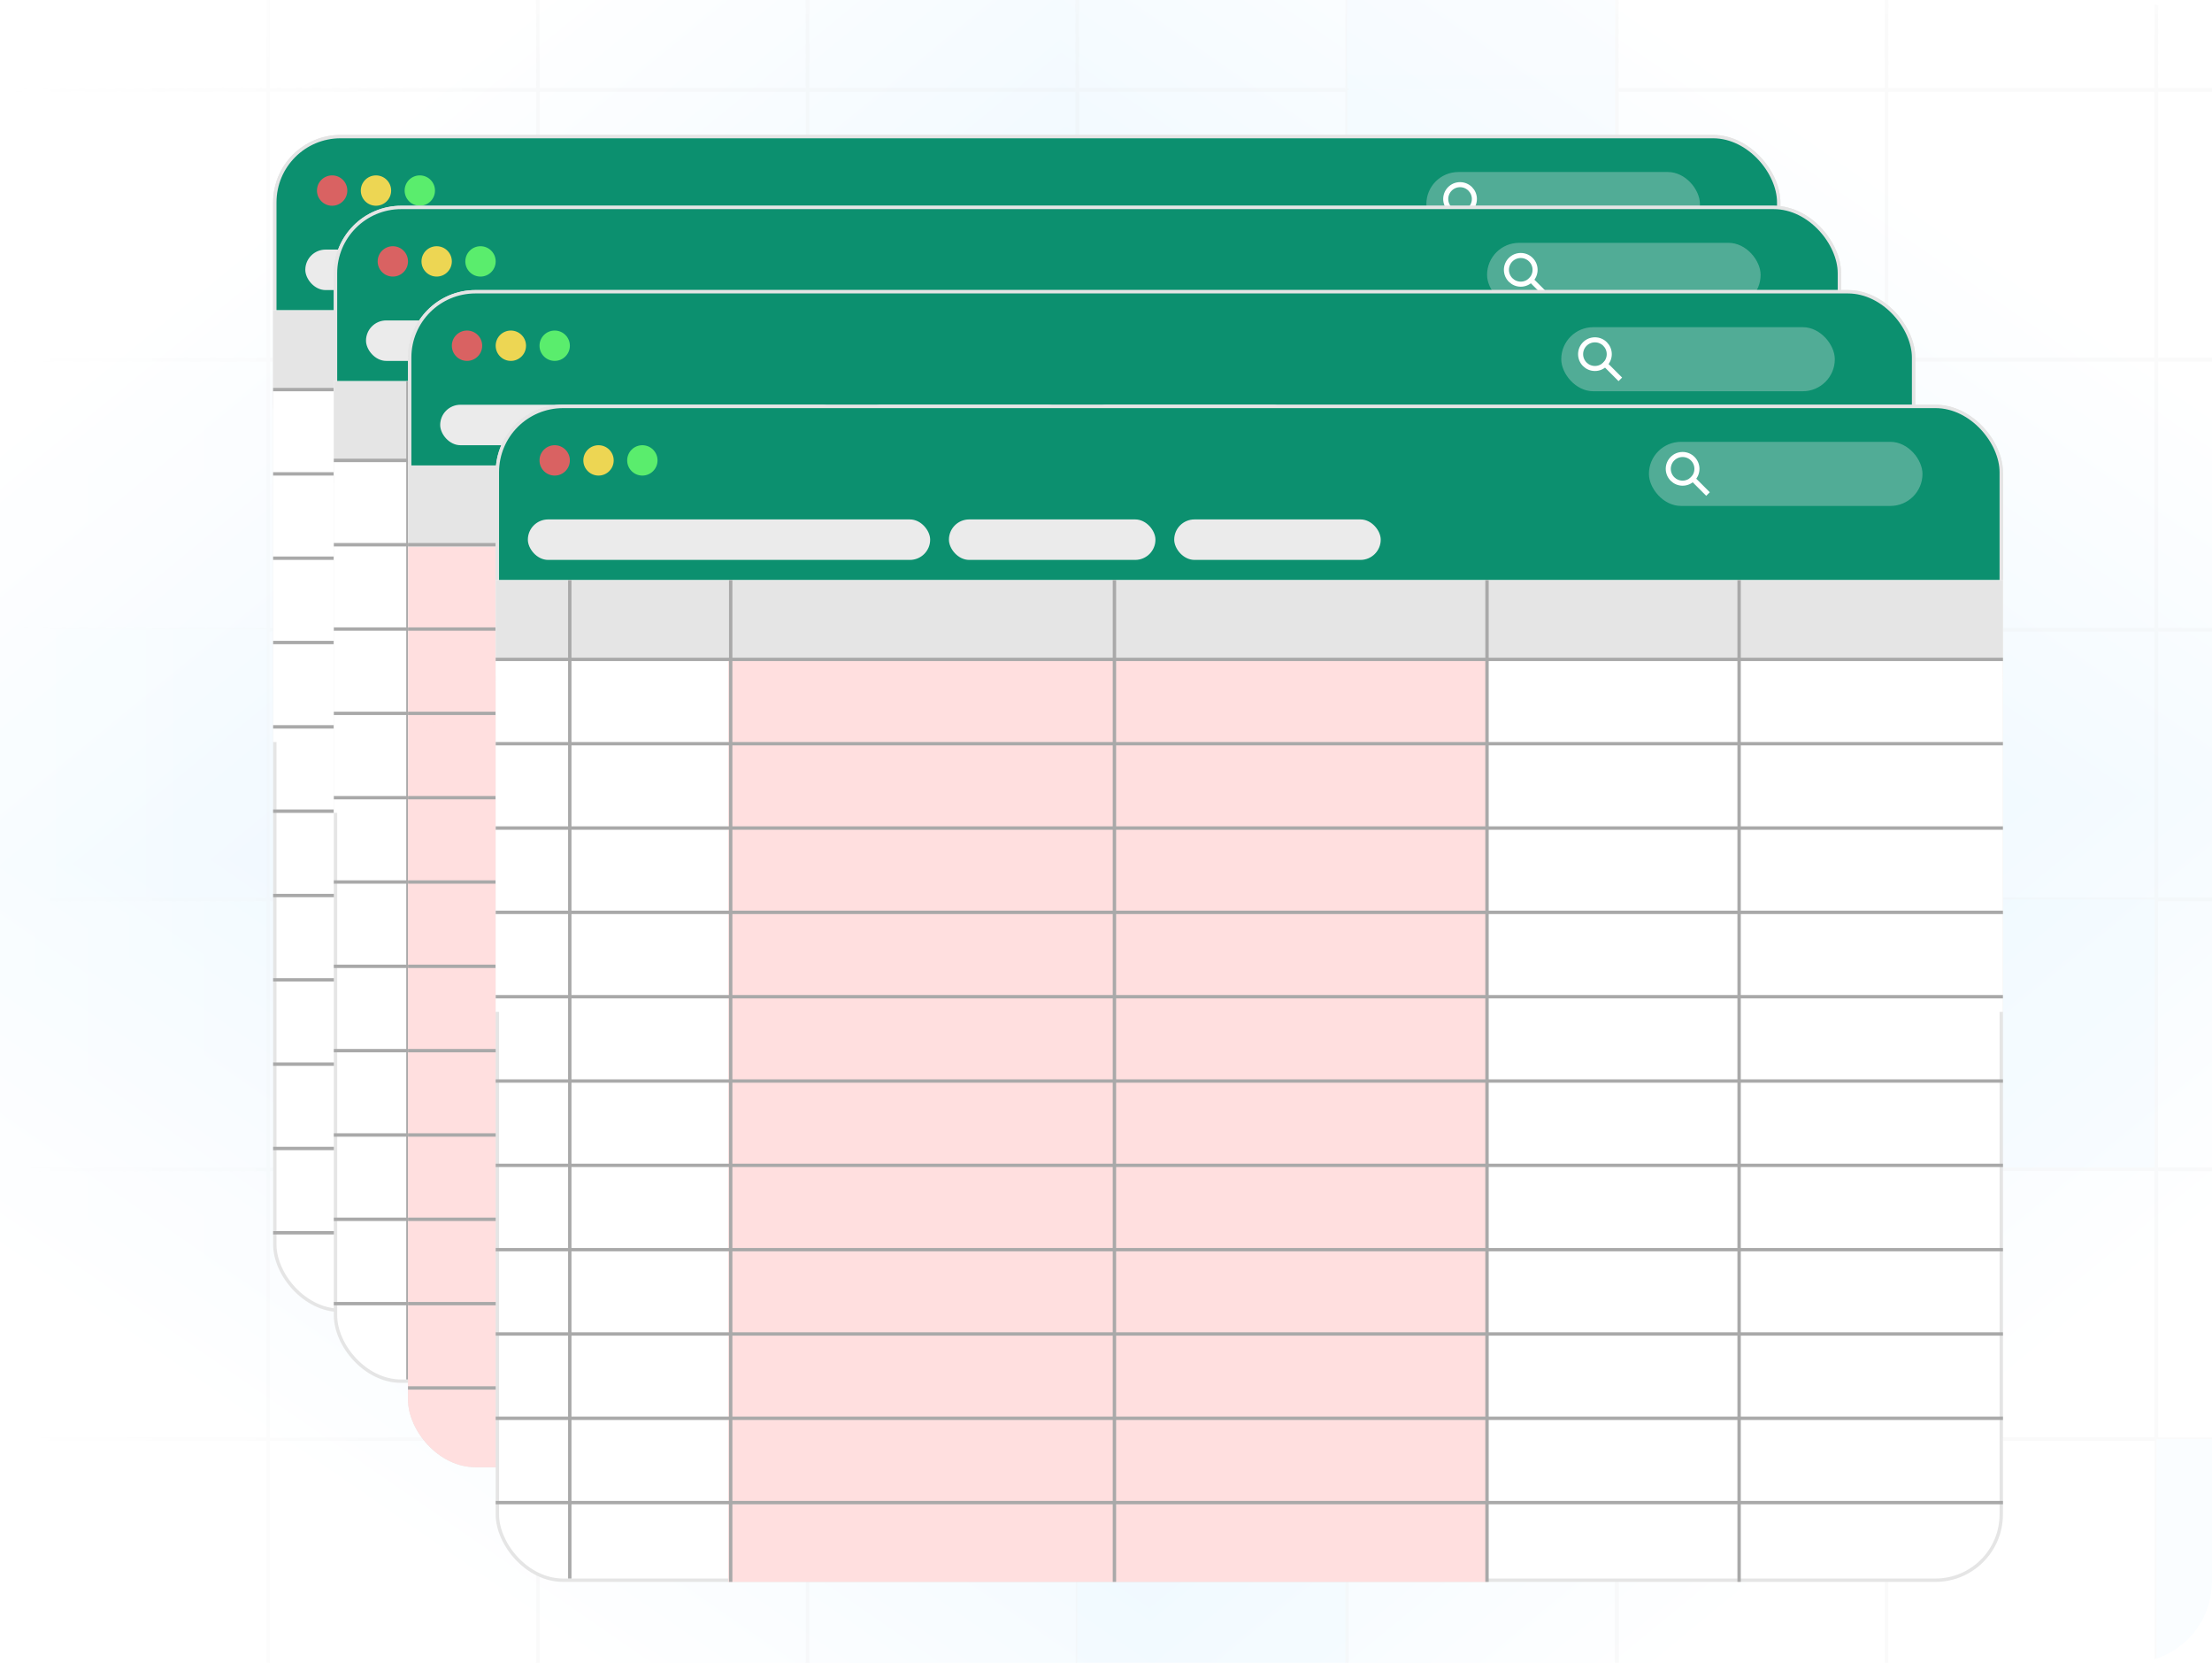<svg width="656" height="493" viewBox="0 0 656 493" fill="none" xmlns="http://www.w3.org/2000/svg">
	<g clip-path="url(#clip0_879_19581)">
		<g clip-path="url(#paint0_diamond_879_19581_clip_path)" data-figma-skip-parse="true">
			<g transform="matrix(0.021 0.369 -0.49 0.016 327.766 246.174)">
				<rect x="0" y="0" width="876.833" height="885.04" fill="url(#paint0_diamond_879_19581)" opacity="0.6" shape-rendering="crispEdges" />
				<rect x="0" y="0" width="876.833" height="885.04" transform="scale(1 -1)" fill="url(#paint0_diamond_879_19581)" opacity="0.6" shape-rendering="crispEdges" />
				<rect x="0" y="0" width="876.833" height="885.04" transform="scale(-1 1)" fill="url(#paint0_diamond_879_19581)" opacity="0.6" shape-rendering="crispEdges" />
				<rect x="0" y="0" width="876.833" height="885.04" transform="scale(-1)" fill="url(#paint0_diamond_879_19581)" opacity="0.6" shape-rendering="crispEdges" />
			</g>
		</g>
		<path d="M739 246.174C739 417.106 554.884 555.674 327.766 555.674C100.647 555.674 -88 417.106 -88 246.174C-88 75.242 96.116 -63.326 323.234 -63.326C550.353 -63.326 739 75.242 739 246.174Z" data-figma-gradient-fill="{&#34;type&#34;:&#34;GRADIENT_DIAMOND&#34;,&#34;stops&#34;:[{&#34;color&#34;:{&#34;r&#34;:0.81053060293197632,&#34;g&#34;:0.92289042472839355,&#34;b&#34;:1.0,&#34;a&#34;:1.0},&#34;position&#34;:0.0},{&#34;color&#34;:{&#34;r&#34;:1.0,&#34;g&#34;:1.0,&#34;b&#34;:1.0,&#34;a&#34;:1.0},&#34;position&#34;:1.0}],&#34;stopsVar&#34;:[{&#34;color&#34;:{&#34;r&#34;:0.81053060293197632,&#34;g&#34;:0.92289042472839355,&#34;b&#34;:1.0,&#34;a&#34;:1.0},&#34;position&#34;:0.0},{&#34;color&#34;:{&#34;r&#34;:1.0,&#34;g&#34;:1.0,&#34;b&#34;:1.0,&#34;a&#34;:1.0},&#34;position&#34;:1.0}],&#34;transform&#34;:{&#34;m00&#34;:41.288578033447266,&#34;m01&#34;:-979.36511230468750,&#34;m02&#34;:796.80401611328125,&#34;m10&#34;:737.08233642578125,&#34;m11&#34;:31.074296951293945,&#34;m12&#34;:-137.90399169921875},&#34;opacity&#34;:0.60000002384185791,&#34;blendMode&#34;:&#34;NORMAL&#34;,&#34;visible&#34;:true}" />
		<g opacity="0.2" clip-path="url(#clip1_879_19581)">
			<rect x="-0.5" y="-53.326" width="80" height="80" stroke="#E5E5E5" />
			<rect x="79.5" y="-53.326" width="80" height="80" stroke="#E5E5E5" />
			<rect x="159.5" y="-53.326" width="80" height="80" stroke="#E5E5E5" />
			<rect x="239.5" y="-53.326" width="80" height="80" stroke="#E5E5E5" />
			<rect x="319.5" y="-53.326" width="80" height="80" stroke="#E5E5E5" />
			<rect width="80" height="80" transform="translate(399.5 -53.326)" fill="#E8F6FF" />
			<rect x="479.5" y="-53.326" width="80" height="80" stroke="#E5E5E5" />
			<rect x="559.5" y="-53.326" width="80" height="80" stroke="#E5E5E5" />
			<rect x="639.5" y="-53.326" width="80" height="80" stroke="#E5E5E5" />
			<rect x="-0.5" y="26.674" width="80" height="80" stroke="#E5E5E5" />
			<rect x="79.5" y="26.674" width="80" height="80" stroke="#E5E5E5" />
			<rect x="159.5" y="26.674" width="80" height="80" stroke="#E5E5E5" />
			<rect x="239.5" y="26.674" width="80" height="80" stroke="#E5E5E5" />
			<rect x="319.5" y="26.674" width="80" height="80" stroke="#E5E5E5" />
			<rect width="80" height="80" transform="translate(399.5 26.674)" fill="#E8F6FF" />
			<rect x="479.5" y="26.674" width="80" height="80" stroke="#E5E5E5" />
			<rect x="559.5" y="26.674" width="80" height="80" stroke="#E5E5E5" />
			<rect x="639.5" y="26.674" width="80" height="80" stroke="#E5E5E5" />
			<rect x="-0.5" y="106.674" width="80" height="80" stroke="#E5E5E5" />
			<rect x="79.5" y="106.674" width="80" height="80" stroke="#E5E5E5" />
			<rect x="159.5" y="106.674" width="80" height="80" stroke="#E5E5E5" />
			<rect x="239.5" y="106.674" width="80" height="80" stroke="#E5E5E5" />
			<rect x="319.5" y="106.674" width="80" height="80" stroke="#E5E5E5" />
			<rect width="80" height="80" transform="translate(399.5 106.674)" fill="#E8F6FF" />
			<rect x="479.5" y="106.674" width="80" height="80" stroke="#E5E5E5" />
			<rect x="559.5" y="106.674" width="80" height="80" stroke="#E5E5E5" />
			<rect x="639.5" y="106.674" width="80" height="80" stroke="#E5E5E5" />
			<rect width="80" height="80" transform="translate(-0.5 186.674)" fill="#E8F6FF" />
			<rect x="79.5" y="186.674" width="80" height="80" stroke="#E5E5E5" />
			<rect width="80" height="80" transform="translate(159.5 186.674)" fill="#E8F6FF" />
			<rect x="239.5" y="186.674" width="80" height="80" stroke="#E5E5E5" />
			<rect x="319.5" y="186.674" width="80" height="80" stroke="#E5E5E5" />
			<rect x="399.5" y="186.674" width="80" height="80" stroke="#E5E5E5" />
			<rect x="479.5" y="186.674" width="80" height="80" stroke="#E5E5E5" />
			<rect x="559.5" y="186.674" width="80" height="80" stroke="#E5E5E5" />
			<rect x="639.5" y="186.674" width="80" height="80" stroke="#E5E5E5" />
			<rect x="-0.5" y="266.674" width="80" height="80" stroke="#E5E5E5" />
			<rect x="79.5" y="266.674" width="80" height="80" stroke="#E5E5E5" />
			<rect x="159.5" y="266.674" width="80" height="80" stroke="#E5E5E5" />
			<rect x="239.5" y="266.674" width="80" height="80" stroke="#E5E5E5" />
			<rect width="80" height="80" transform="translate(319.5 266.674)" fill="#E8F6FF" />
			<rect x="399.5" y="266.674" width="80" height="80" stroke="#E5E5E5" />
			<rect x="479.5" y="266.674" width="80" height="80" stroke="#E5E5E5" />
			<rect width="80" height="80" transform="translate(559.5 266.674)" fill="#E8F6FF" />
			<rect x="639.5" y="266.674" width="80" height="80" stroke="#E5E5E5" />
			<rect x="-0.5" y="346.674" width="80" height="80" stroke="#E5E5E5" />
			<rect x="79.5" y="346.674" width="80" height="80" stroke="#E5E5E5" />
			<rect x="159.5" y="346.674" width="80" height="80" stroke="#E5E5E5" />
			<rect x="239.5" y="346.674" width="80" height="80" stroke="#E5E5E5" />
			<rect x="319.5" y="346.674" width="80" height="80" stroke="#E5E5E5" />
			<rect x="399.5" y="346.674" width="80" height="80" stroke="#E5E5E5" />
			<rect x="479.5" y="346.674" width="80" height="80" stroke="#E5E5E5" />
			<rect x="559.5" y="346.674" width="80" height="80" stroke="#E5E5E5" />
			<rect x="639.5" y="346.674" width="80" height="80" stroke="#E5E5E5" />
			<rect x="-0.5" y="426.674" width="80" height="80" stroke="#E5E5E5" />
			<rect x="79.5" y="426.674" width="80" height="80" stroke="#E5E5E5" />
			<rect x="159.5" y="426.674" width="80" height="80" stroke="#E5E5E5" />
			<rect x="239.5" y="426.674" width="80" height="80" stroke="#E5E5E5" />
			<rect width="80" height="80" transform="translate(319.5 426.674)" fill="#E8F6FF" />
			<rect x="399.5" y="426.674" width="80" height="80" stroke="#E5E5E5" />
			<rect x="479.5" y="426.674" width="80" height="80" stroke="#E5E5E5" />
			<rect x="559.5" y="426.674" width="80" height="80" stroke="#E5E5E5" />
			<rect width="80" height="80" transform="translate(639.5 426.674)" fill="#E8F6FF" />
			<rect width="1660.21" height="159.103" transform="matrix(1 0 0 -1 -0.5 25.778)" fill="url(#paint1_linear_879_19581)" />
			<rect width="1660.21" height="159.103" transform="matrix(0 -1 -1 0 158.5 881.882)" fill="url(#paint2_linear_879_19581)" />
		</g>
		<g filter="url(#filter0_d_879_19581)">
			<g filter="url(#filter1_d_879_19581)">
				<rect x="81.5" y="32.5" width="446" height="348" rx="19.5" fill="white" stroke="#E5E5E5" />
				<rect x="81.5" y="32.5" width="446" height="99" rx="19.5" fill="#0C906F" stroke="#E5E5E5" />
				<path d="M81 84H528V212H81V84Z" fill="white" />
				<rect x="150" y="108" width="225" height="273" fill="#FFDFDF" />
				<rect x="81" y="84" width="447" height="24" fill="#E5E5E5" />
				<circle cx="98.5" cy="48.5" r="4.5" fill="#D96262" />
				<circle cx="111.5" cy="48.5" r="4.5" fill="#EDD653" />
				<circle cx="124.5" cy="48.5" r="4.5" fill="#5AED6D" />
				<rect x="90.544" y="66" width="119.306" height="12" rx="6" fill="#EBEBEB" />
				<rect x="215.418" y="66" width="61.244" height="12" rx="6" fill="#EBEBEB" />
				<rect x="282.23" y="66" width="61.244" height="12" rx="6" fill="#EBEBEB" />
				<rect x="423.011" y="43" width="81.128" height="19" rx="9.5" fill="#EBEBEB" fill-opacity="0.31" />
				<circle cx="433" cy="51" r="4.25" stroke="white" stroke-width="1.5" />
				<line x1="435.53" y1="53.47" x2="440.53" y2="58.47" stroke="white" stroke-width="1.5" />
				<line x1="81" y1="107.5" x2="528" y2="107.5" stroke="#A9A9A9" />
				<line x1="81" y1="132.5" x2="528" y2="132.5" stroke="#A9A9A9" />
				<line x1="81" y1="157.5" x2="528" y2="157.5" stroke="#A9A9A9" />
				<line x1="81" y1="182.5" x2="528" y2="182.5" stroke="#A9A9A9" />
				<line x1="81" y1="207.5" x2="528" y2="207.5" stroke="#A9A9A9" />
				<line x1="81" y1="232.5" x2="528" y2="232.5" stroke="#A9A9A9" />
				<line x1="81" y1="257.5" x2="528" y2="257.5" stroke="#A9A9A9" />
				<line x1="81" y1="282.5" x2="528" y2="282.5" stroke="#A9A9A9" />
				<line x1="81" y1="307.5" x2="528" y2="307.5" stroke="#A9A9A9" />
				<line x1="81" y1="332.5" x2="528" y2="332.5" stroke="#A9A9A9" />
				<line x1="81" y1="357.5" x2="528" y2="357.5" stroke="#A9A9A9" />
				<line x1="264.5" y1="84" x2="264.5" y2="381" stroke="#A9A9A9" />
				<line x1="374.993" y1="84" x2="374.993" y2="381" stroke="#A9A9A9" />
				<line x1="449.758" y1="84" x2="449.758" y2="381" stroke="#A9A9A9" />
				<path d="M150.698 84L150.698 381" stroke="#A9A9A9" />
				<path d="M102.975 84L102.975 380" stroke="#A9A9A9" />
			</g>
		</g>
		<g filter="url(#filter2_d_879_19581)">
			<g filter="url(#filter3_d_879_19581)">
				<rect x="99.5" y="53.5" width="446" height="348" rx="19.5" fill="white" stroke="#E5E5E5" />
				<rect x="99.5" y="53.5" width="446" height="99" rx="19.5" fill="#0C906F" stroke="#E5E5E5" />
				<path d="M99 105H546V233H99V105Z" fill="white" />
				<rect x="168" y="129" width="225" height="273" fill="#FFDFDF" />
				<rect x="99" y="105" width="447" height="24" fill="#E5E5E5" />
				<circle cx="116.5" cy="69.5" r="4.5" fill="#D96262" />
				<circle cx="129.5" cy="69.5" r="4.5" fill="#EDD653" />
				<circle cx="142.5" cy="69.5" r="4.5" fill="#5AED6D" />
				<rect x="108.544" y="87" width="119.306" height="12" rx="6" fill="#EBEBEB" />
				<rect x="233.418" y="87" width="61.244" height="12" rx="6" fill="#EBEBEB" />
				<rect x="300.23" y="87" width="61.244" height="12" rx="6" fill="#EBEBEB" />
				<rect x="441.011" y="64" width="81.128" height="19" rx="9.5" fill="#EBEBEB" fill-opacity="0.31" />
				<circle cx="451" cy="72" r="4.25" stroke="white" stroke-width="1.5" />
				<line x1="453.53" y1="74.47" x2="458.53" y2="79.47" stroke="white" stroke-width="1.5" />
				<line x1="99" y1="128.5" x2="546" y2="128.5" stroke="#A9A9A9" />
				<line x1="99" y1="153.5" x2="546" y2="153.5" stroke="#A9A9A9" />
				<line x1="99" y1="178.5" x2="546" y2="178.5" stroke="#A9A9A9" />
				<line x1="99" y1="203.5" x2="546" y2="203.5" stroke="#A9A9A9" />
				<line x1="99" y1="228.5" x2="546" y2="228.5" stroke="#A9A9A9" />
				<line x1="99" y1="253.5" x2="546" y2="253.5" stroke="#A9A9A9" />
				<line x1="99" y1="278.5" x2="546" y2="278.5" stroke="#A9A9A9" />
				<line x1="99" y1="303.5" x2="546" y2="303.5" stroke="#A9A9A9" />
				<line x1="99" y1="328.5" x2="546" y2="328.5" stroke="#A9A9A9" />
				<line x1="99" y1="353.5" x2="546" y2="353.5" stroke="#A9A9A9" />
				<line x1="99" y1="378.5" x2="546" y2="378.5" stroke="#A9A9A9" />
				<line x1="282.5" y1="105" x2="282.5" y2="402" stroke="#A9A9A9" />
				<line x1="392.993" y1="105" x2="392.993" y2="402" stroke="#A9A9A9" />
				<line x1="467.758" y1="105" x2="467.758" y2="402" stroke="#A9A9A9" />
				<path d="M168.698 105L168.698 402" stroke="#A9A9A9" />
				<path d="M120.975 105L120.975 401" stroke="#A9A9A9" />
			</g>
		</g>
		<g filter="url(#filter4_d_879_19581)">
			<g filter="url(#filter5_d_879_19581)">
				<rect x="121.5" y="78.5" width="446" height="348" rx="19.5" fill="white" stroke="#E5E5E5" />
				<rect x="121.5" y="78.5" width="446" height="99" rx="19.5" fill="#0C906F" stroke="#E5E5E5" />
				<path d="M121 130H568V258H121V130Z" fill="white" />
				<rect x="121" y="154" width="294" height="225" fill="#FFDFDF" />
				<rect x="121" y="202" width="294" height="225" rx="20" fill="#FFDFDF" />
				<rect x="121" y="130" width="447" height="24" fill="#E5E5E5" />
				<circle cx="138.5" cy="94.5" r="4.5" fill="#D96262" />
				<circle cx="151.5" cy="94.5" r="4.5" fill="#EDD653" />
				<circle cx="164.5" cy="94.5" r="4.5" fill="#5AED6D" />
				<rect x="130.544" y="112" width="119.306" height="12" rx="6" fill="#EBEBEB" />
				<rect x="255.418" y="112" width="61.244" height="12" rx="6" fill="#EBEBEB" />
				<rect x="322.23" y="112" width="61.244" height="12" rx="6" fill="#EBEBEB" />
				<rect x="463.011" y="89" width="81.128" height="19" rx="9.5" fill="#EBEBEB" fill-opacity="0.31" />
				<circle cx="473" cy="97" r="4.25" stroke="white" stroke-width="1.5" />
				<line x1="475.53" y1="99.47" x2="480.53" y2="104.47" stroke="white" stroke-width="1.5" />
				<line x1="121" y1="153.5" x2="568" y2="153.5" stroke="#A9A9A9" />
				<line x1="121" y1="178.5" x2="568" y2="178.5" stroke="#A9A9A9" />
				<line x1="121" y1="203.5" x2="568" y2="203.5" stroke="#A9A9A9" />
				<line x1="121" y1="228.5" x2="568" y2="228.5" stroke="#A9A9A9" />
				<line x1="121" y1="253.5" x2="568" y2="253.5" stroke="#A9A9A9" />
				<line x1="121" y1="278.5" x2="568" y2="278.5" stroke="#A9A9A9" />
				<line x1="121" y1="303.5" x2="568" y2="303.5" stroke="#A9A9A9" />
				<line x1="121" y1="328.5" x2="568" y2="328.5" stroke="#A9A9A9" />
				<line x1="121" y1="353.5" x2="568" y2="353.5" stroke="#A9A9A9" />
				<line x1="121" y1="378.5" x2="568" y2="378.5" stroke="#A9A9A9" />
				<line x1="121" y1="403.5" x2="568" y2="403.5" stroke="#A9A9A9" />
				<line x1="304.5" y1="130" x2="304.5" y2="427" stroke="#A9A9A9" />
				<line x1="414.993" y1="130" x2="414.993" y2="427" stroke="#A9A9A9" />
				<line x1="489.758" y1="130" x2="489.758" y2="427" stroke="#A9A9A9" />
				<path d="M190.698 130L190.698 427" stroke="#A9A9A9" />
			</g>
		</g>
		<g filter="url(#filter6_d_879_19581)">
			<g filter="url(#filter7_d_879_19581)">
				<rect x="147.5" y="112.5" width="446" height="348" rx="19.5" fill="white" stroke="#E5E5E5" />
				<rect x="147.5" y="112.5" width="446" height="99" rx="19.5" fill="#0C906F" stroke="#E5E5E5" />
				<path d="M147 164H594V292H147V164Z" fill="white" />
				<rect x="216" y="188" width="225" height="273" fill="#FFDFDF" />
				<rect x="147" y="164" width="447" height="24" fill="#E5E5E5" />
				<circle cx="164.5" cy="128.5" r="4.5" fill="#D96262" />
				<circle cx="177.5" cy="128.5" r="4.5" fill="#EDD653" />
				<circle cx="190.5" cy="128.5" r="4.5" fill="#5AED6D" />
				<rect x="156.544" y="146" width="119.306" height="12" rx="6" fill="#EBEBEB" />
				<rect x="281.418" y="146" width="61.244" height="12" rx="6" fill="#EBEBEB" />
				<rect x="348.23" y="146" width="61.244" height="12" rx="6" fill="#EBEBEB" />
				<rect x="489.011" y="123" width="81.128" height="19" rx="9.5" fill="#EBEBEB" fill-opacity="0.31" />
				<circle cx="499" cy="131" r="4.25" stroke="white" stroke-width="1.5" />
				<line x1="501.53" y1="133.47" x2="506.53" y2="138.47" stroke="white" stroke-width="1.5" />
				<line x1="147" y1="187.5" x2="594" y2="187.5" stroke="#A9A9A9" />
				<line x1="147" y1="212.5" x2="594" y2="212.5" stroke="#A9A9A9" />
				<line x1="147" y1="237.5" x2="594" y2="237.5" stroke="#A9A9A9" />
				<line x1="147" y1="262.5" x2="594" y2="262.5" stroke="#A9A9A9" />
				<line x1="147" y1="287.5" x2="594" y2="287.5" stroke="#A9A9A9" />
				<line x1="147" y1="312.5" x2="594" y2="312.5" stroke="#A9A9A9" />
				<line x1="147" y1="337.5" x2="594" y2="337.5" stroke="#A9A9A9" />
				<line x1="147" y1="362.5" x2="594" y2="362.5" stroke="#A9A9A9" />
				<line x1="147" y1="387.5" x2="594" y2="387.5" stroke="#A9A9A9" />
				<line x1="147" y1="412.5" x2="594" y2="412.5" stroke="#A9A9A9" />
				<line x1="147" y1="437.5" x2="594" y2="437.5" stroke="#A9A9A9" />
				<line x1="330.5" y1="164" x2="330.5" y2="461" stroke="#A9A9A9" />
				<line x1="440.993" y1="164" x2="440.993" y2="461" stroke="#A9A9A9" />
				<line x1="515.758" y1="164" x2="515.758" y2="461" stroke="#A9A9A9" />
				<path d="M216.698 164L216.698 461" stroke="#A9A9A9" />
				<path d="M168.975 164L168.975 460" stroke="#A9A9A9" />
			</g>
		</g>
	</g>
	<defs>
		<clipPath id="paint0_diamond_879_19581_clip_path">
			<path d="M739 246.174C739 417.106 554.884 555.674 327.766 555.674C100.647 555.674 -88 417.106 -88 246.174C-88 75.242 96.116 -63.326 323.234 -63.326C550.353 -63.326 739 75.242 739 246.174Z" />
		</clipPath>
		<filter id="filter0_d_879_19581" x="77" y="32" width="455" height="357" filterUnits="userSpaceOnUse" color-interpolation-filters="sRGB">
			<feFlood flood-opacity="0" result="BackgroundImageFix" />
			<feColorMatrix in="SourceAlpha" type="matrix" values="0 0 0 0 0 0 0 0 0 0 0 0 0 0 0 0 0 0 127 0" result="hardAlpha" />
			<feOffset dy="4" />
			<feGaussianBlur stdDeviation="2" />
			<feComposite in2="hardAlpha" operator="out" />
			<feColorMatrix type="matrix" values="0 0 0 0 0 0 0 0 0 0 0 0 0 0 0 0 0 0 0.1 0" />
			<feBlend mode="normal" in2="BackgroundImageFix" result="effect1_dropShadow_879_19581" />
			<feBlend mode="normal" in="SourceGraphic" in2="effect1_dropShadow_879_19581" result="shape" />
		</filter>
		<filter id="filter1_d_879_19581" x="77" y="32" width="455" height="357" filterUnits="userSpaceOnUse" color-interpolation-filters="sRGB">
			<feFlood flood-opacity="0" result="BackgroundImageFix" />
			<feColorMatrix in="SourceAlpha" type="matrix" values="0 0 0 0 0 0 0 0 0 0 0 0 0 0 0 0 0 0 127 0" result="hardAlpha" />
			<feOffset dy="4" />
			<feGaussianBlur stdDeviation="2" />
			<feComposite in2="hardAlpha" operator="out" />
			<feColorMatrix type="matrix" values="0 0 0 0 0 0 0 0 0 0 0 0 0 0 0 0 0 0 0.1 0" />
			<feBlend mode="normal" in2="BackgroundImageFix" result="effect1_dropShadow_879_19581" />
			<feBlend mode="normal" in="SourceGraphic" in2="effect1_dropShadow_879_19581" result="shape" />
		</filter>
		<filter id="filter2_d_879_19581" x="95" y="53" width="455" height="357" filterUnits="userSpaceOnUse" color-interpolation-filters="sRGB">
			<feFlood flood-opacity="0" result="BackgroundImageFix" />
			<feColorMatrix in="SourceAlpha" type="matrix" values="0 0 0 0 0 0 0 0 0 0 0 0 0 0 0 0 0 0 127 0" result="hardAlpha" />
			<feOffset dy="4" />
			<feGaussianBlur stdDeviation="2" />
			<feComposite in2="hardAlpha" operator="out" />
			<feColorMatrix type="matrix" values="0 0 0 0 0 0 0 0 0 0 0 0 0 0 0 0 0 0 0.1 0" />
			<feBlend mode="normal" in2="BackgroundImageFix" result="effect1_dropShadow_879_19581" />
			<feBlend mode="normal" in="SourceGraphic" in2="effect1_dropShadow_879_19581" result="shape" />
		</filter>
		<filter id="filter3_d_879_19581" x="95" y="53" width="455" height="357" filterUnits="userSpaceOnUse" color-interpolation-filters="sRGB">
			<feFlood flood-opacity="0" result="BackgroundImageFix" />
			<feColorMatrix in="SourceAlpha" type="matrix" values="0 0 0 0 0 0 0 0 0 0 0 0 0 0 0 0 0 0 127 0" result="hardAlpha" />
			<feOffset dy="4" />
			<feGaussianBlur stdDeviation="2" />
			<feComposite in2="hardAlpha" operator="out" />
			<feColorMatrix type="matrix" values="0 0 0 0 0 0 0 0 0 0 0 0 0 0 0 0 0 0 0.1 0" />
			<feBlend mode="normal" in2="BackgroundImageFix" result="effect1_dropShadow_879_19581" />
			<feBlend mode="normal" in="SourceGraphic" in2="effect1_dropShadow_879_19581" result="shape" />
		</filter>
		<filter id="filter4_d_879_19581" x="117" y="78" width="455" height="357" filterUnits="userSpaceOnUse" color-interpolation-filters="sRGB">
			<feFlood flood-opacity="0" result="BackgroundImageFix" />
			<feColorMatrix in="SourceAlpha" type="matrix" values="0 0 0 0 0 0 0 0 0 0 0 0 0 0 0 0 0 0 127 0" result="hardAlpha" />
			<feOffset dy="4" />
			<feGaussianBlur stdDeviation="2" />
			<feComposite in2="hardAlpha" operator="out" />
			<feColorMatrix type="matrix" values="0 0 0 0 0 0 0 0 0 0 0 0 0 0 0 0 0 0 0.1 0" />
			<feBlend mode="normal" in2="BackgroundImageFix" result="effect1_dropShadow_879_19581" />
			<feBlend mode="normal" in="SourceGraphic" in2="effect1_dropShadow_879_19581" result="shape" />
		</filter>
		<filter id="filter5_d_879_19581" x="117" y="78" width="455" height="357" filterUnits="userSpaceOnUse" color-interpolation-filters="sRGB">
			<feFlood flood-opacity="0" result="BackgroundImageFix" />
			<feColorMatrix in="SourceAlpha" type="matrix" values="0 0 0 0 0 0 0 0 0 0 0 0 0 0 0 0 0 0 127 0" result="hardAlpha" />
			<feOffset dy="4" />
			<feGaussianBlur stdDeviation="2" />
			<feComposite in2="hardAlpha" operator="out" />
			<feColorMatrix type="matrix" values="0 0 0 0 0 0 0 0 0 0 0 0 0 0 0 0 0 0 0.1 0" />
			<feBlend mode="normal" in2="BackgroundImageFix" result="effect1_dropShadow_879_19581" />
			<feBlend mode="normal" in="SourceGraphic" in2="effect1_dropShadow_879_19581" result="shape" />
		</filter>
		<filter id="filter6_d_879_19581" x="143" y="112" width="455" height="357" filterUnits="userSpaceOnUse" color-interpolation-filters="sRGB">
			<feFlood flood-opacity="0" result="BackgroundImageFix" />
			<feColorMatrix in="SourceAlpha" type="matrix" values="0 0 0 0 0 0 0 0 0 0 0 0 0 0 0 0 0 0 127 0" result="hardAlpha" />
			<feOffset dy="4" />
			<feGaussianBlur stdDeviation="2" />
			<feComposite in2="hardAlpha" operator="out" />
			<feColorMatrix type="matrix" values="0 0 0 0 0 0 0 0 0 0 0 0 0 0 0 0 0 0 0.1 0" />
			<feBlend mode="normal" in2="BackgroundImageFix" result="effect1_dropShadow_879_19581" />
			<feBlend mode="normal" in="SourceGraphic" in2="effect1_dropShadow_879_19581" result="shape" />
		</filter>
		<filter id="filter7_d_879_19581" x="143" y="112" width="455" height="357" filterUnits="userSpaceOnUse" color-interpolation-filters="sRGB">
			<feFlood flood-opacity="0" result="BackgroundImageFix" />
			<feColorMatrix in="SourceAlpha" type="matrix" values="0 0 0 0 0 0 0 0 0 0 0 0 0 0 0 0 0 0 127 0" result="hardAlpha" />
			<feOffset dy="4" />
			<feGaussianBlur stdDeviation="2" />
			<feComposite in2="hardAlpha" operator="out" />
			<feColorMatrix type="matrix" values="0 0 0 0 0 0 0 0 0 0 0 0 0 0 0 0 0 0 0.1 0" />
			<feBlend mode="normal" in2="BackgroundImageFix" result="effect1_dropShadow_879_19581" />
			<feBlend mode="normal" in="SourceGraphic" in2="effect1_dropShadow_879_19581" result="shape" />
		</filter>
		<linearGradient id="paint0_diamond_879_19581" x1="0" y1="0" x2="500" y2="500" gradientUnits="userSpaceOnUse">
			<stop stop-color="#CFEBFF" />
			<stop offset="1" stop-color="white" />
		</linearGradient>
		<linearGradient id="paint1_linear_879_19581" x1="830.104" y1="159.103" x2="830.104" y2="-3.15128e-06" gradientUnits="userSpaceOnUse">
			<stop stop-color="white" />
			<stop offset="0.5" stop-color="white" stop-opacity="0.5" />
			<stop offset="1" stop-color="white" stop-opacity="0" />
		</linearGradient>
		<linearGradient id="paint2_linear_879_19581" x1="830.104" y1="159.103" x2="830.104" y2="-3.15128e-06" gradientUnits="userSpaceOnUse">
			<stop stop-color="white" />
			<stop offset="0.5" stop-color="white" stop-opacity="0.5" />
			<stop offset="1" stop-color="white" stop-opacity="0" />
		</linearGradient>
		<clipPath id="clip0_879_19581">
			<rect width="656" height="493" rx="24" fill="white" />
		</clipPath>
		<clipPath id="clip1_879_19581">
			<rect width="1520" height="760" fill="white" transform="translate(-0.5 -133.326)" />
		</clipPath>
	</defs>
</svg>
